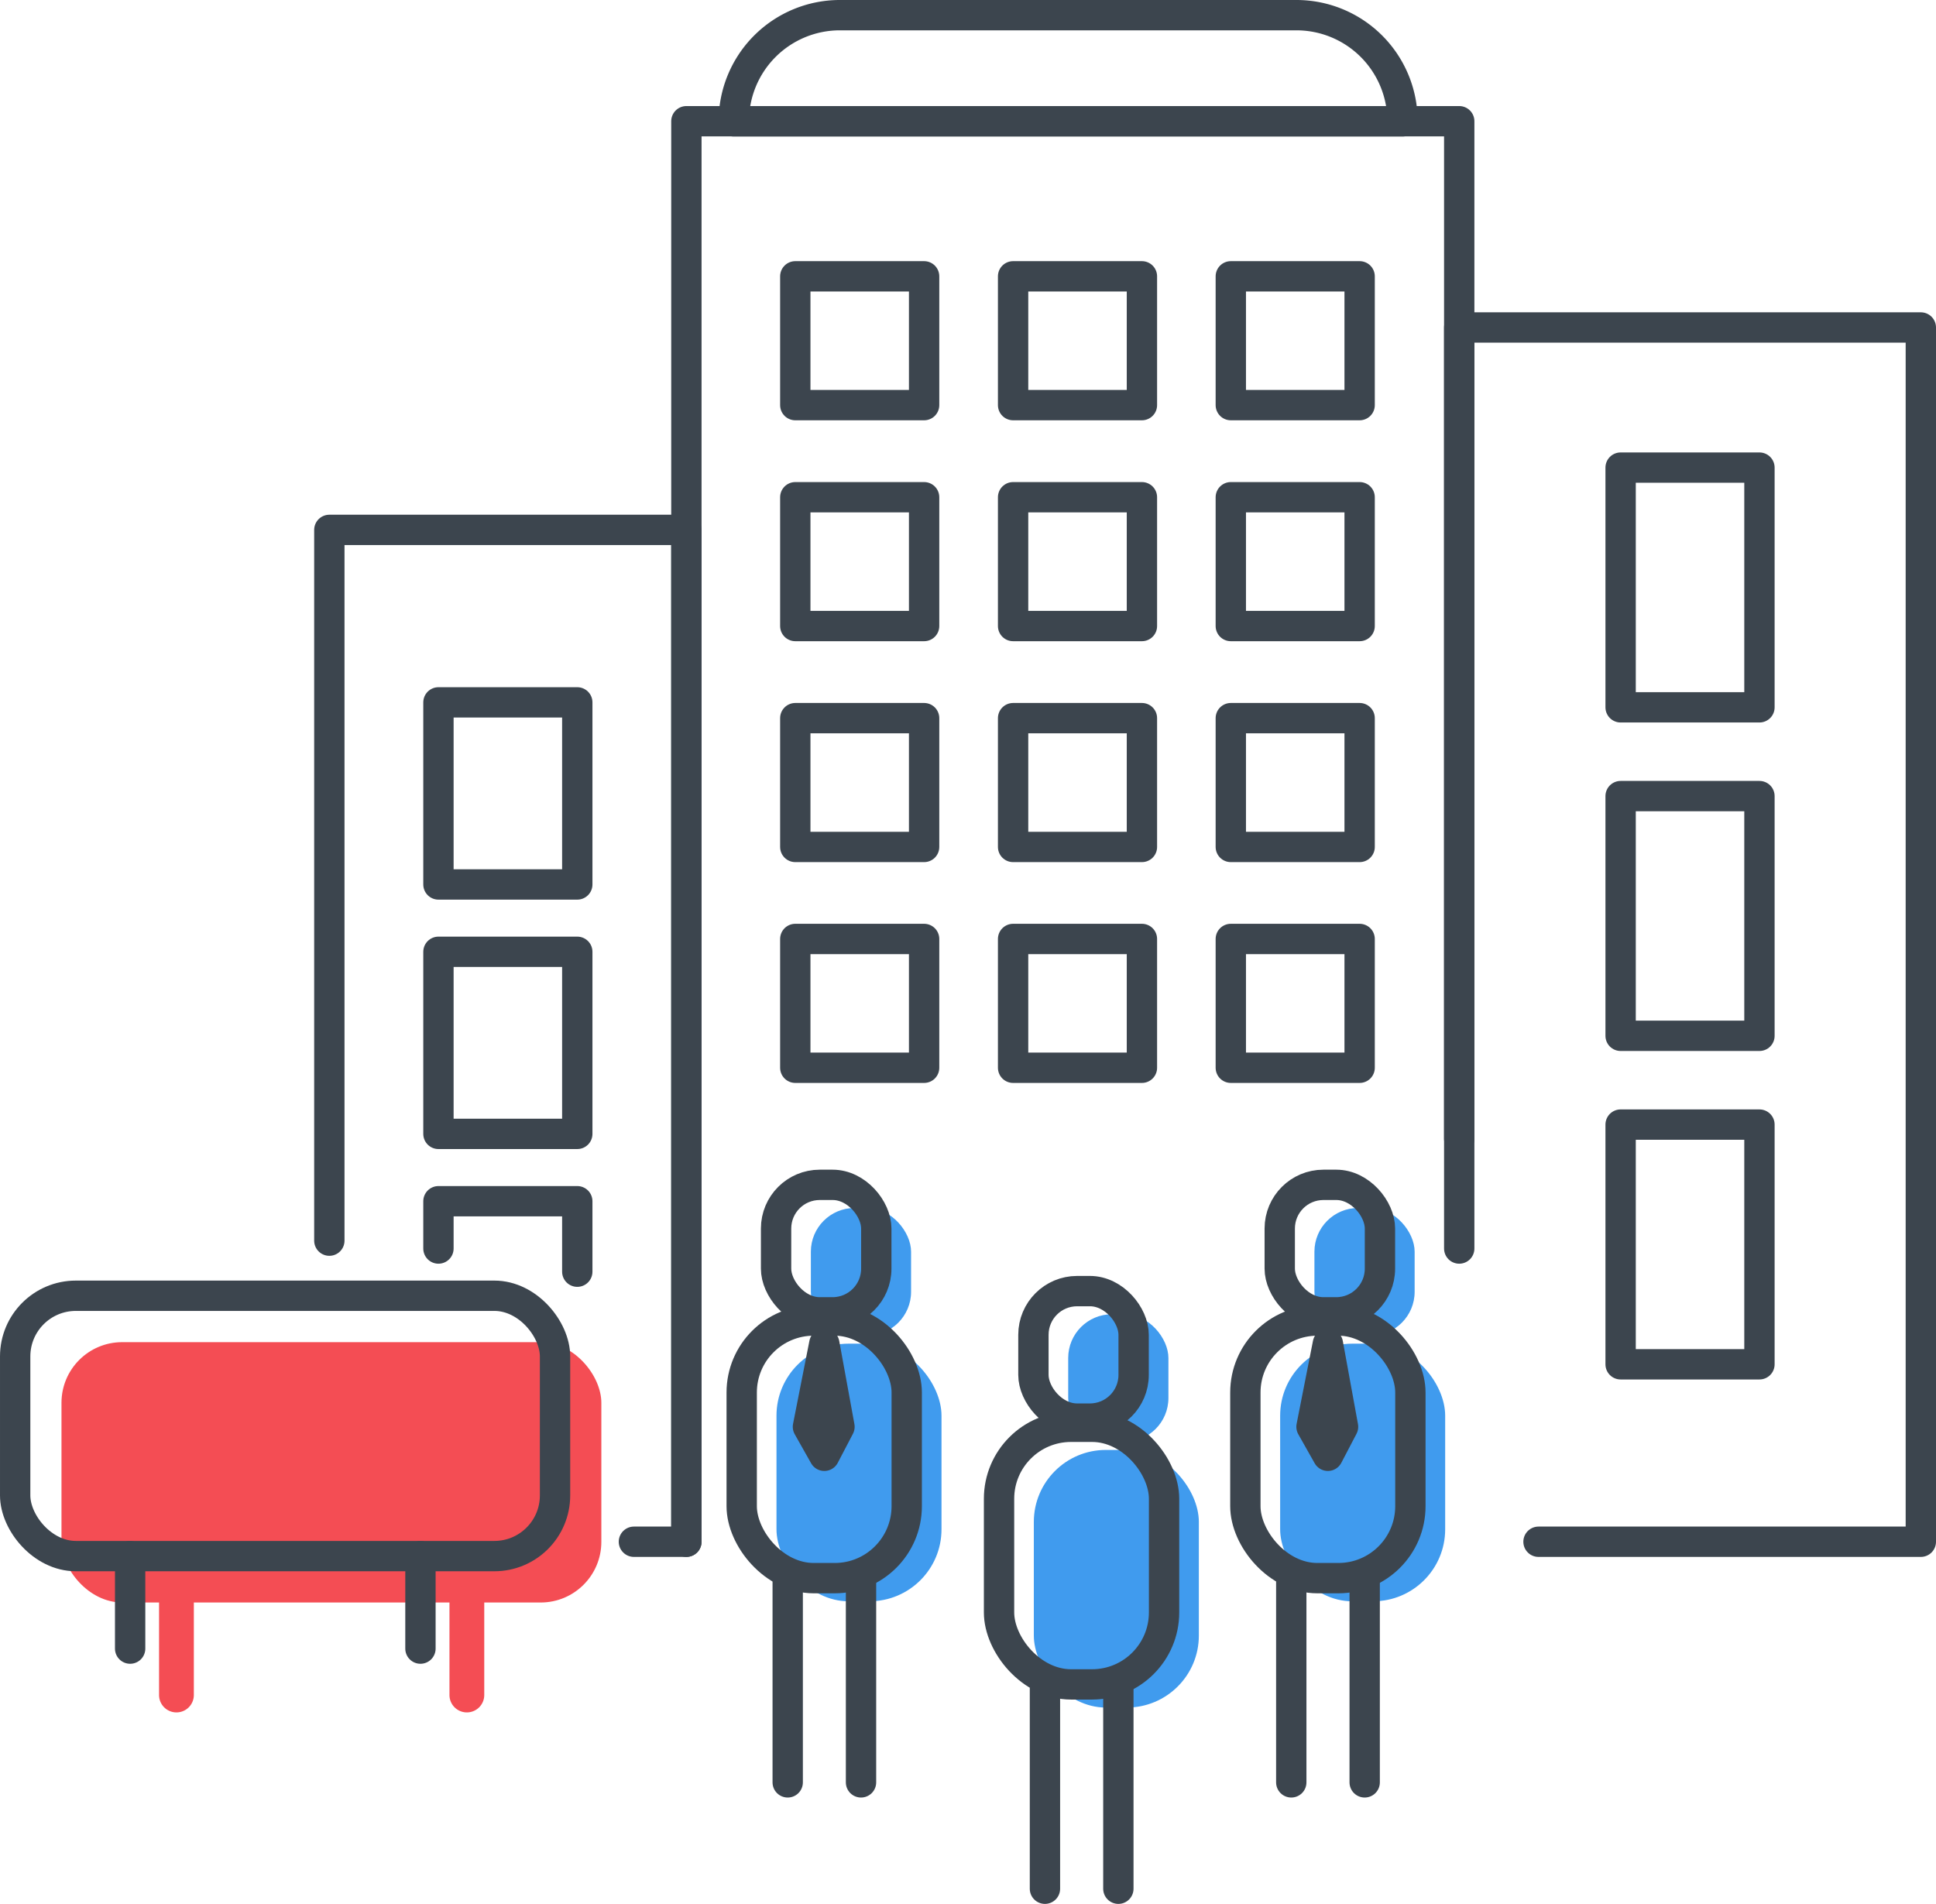 <?xml version="1.0" encoding="UTF-8"?> <svg xmlns="http://www.w3.org/2000/svg" viewBox="0 0 191.46 188.31"><defs><style>.cls-1{fill:#f44d54;}.cls-2{fill:none;stroke:#3c454e;stroke-linecap:round;stroke-linejoin:round;stroke-width:3px;}.cls-3{fill:#409bee;}</style></defs><title>Grandes entreprises</title><g id="Calque_2" data-name="Calque 2"><g id="Calque_1-2" data-name="Calque 1"><rect class="cls-1" x="6.08" y="132.75" width="53.39" height="25.75" rx="6"></rect><rect class="cls-2" x="1.5" y="128.16" width="53.39" height="25.75" rx="6"></rect><path class="cls-1" d="M17.45,169.37a1.72,1.72,0,0,1-1.72-1.72V158.5a1.72,1.72,0,0,1,3.44,0v9.15A1.72,1.72,0,0,1,17.45,169.37Z"></path><path class="cls-1" d="M46.17,169.37a1.72,1.72,0,0,1-1.72-1.72V158.5a1.72,1.72,0,0,1,3.44,0v9.15A1.72,1.72,0,0,1,46.17,169.37Z"></path><line class="cls-2" x1="12.87" y1="153.92" x2="12.87" y2="163.06"></line><line class="cls-2" x1="41.58" y1="153.92" x2="41.58" y2="163.06"></line><polyline class="cls-2" points="32.57 122.71 32.57 52.41 67.88 52.41 67.88 152.49 62.69 152.49"></polyline><polyline class="cls-2" points="67.88 152.49 67.88 11.99 144.31 11.99 144.31 123.49"></polyline><rect class="cls-3" x="80.19" y="119.48" width="9.91" height="12.61" rx="4.32"></rect><rect class="cls-3" x="76.79" y="132.9" width="16.32" height="25.48" rx="7.12"></rect><rect class="cls-2" x="76.75" y="117.19" width="9.91" height="12.61" rx="4.32"></rect><rect class="cls-2" x="73.35" y="130.61" width="16.32" height="25.48" rx="7.12"></rect><line class="cls-2" x1="77.9" y1="156.09" x2="77.9" y2="176.29"></line><line class="cls-2" x1="85.15" y1="156.09" x2="85.15" y2="176.29"></line><polygon class="cls-2" points="81.52 132.9 79.9 141.12 81.52 143.99 83.02 141.12 81.52 132.9"></polygon><rect class="cls-3" x="129.99" y="119.48" width="9.91" height="12.61" rx="4.32"></rect><rect class="cls-3" x="126.6" y="132.9" width="16.32" height="25.48" rx="7.12"></rect><rect class="cls-2" x="126.56" y="117.19" width="9.91" height="12.61" rx="4.32"></rect><rect class="cls-2" x="123.16" y="130.61" width="16.32" height="25.48" rx="7.12"></rect><line class="cls-2" x1="127.7" y1="156.09" x2="127.7" y2="176.29"></line><line class="cls-2" x1="134.96" y1="156.09" x2="134.96" y2="176.29"></line><polygon class="cls-2" points="131.32 132.9 129.7 141.12 131.32 143.99 132.82 141.12 131.32 132.9"></polygon><rect class="cls-3" x="105.64" y="129.99" width="9.91" height="12.61" rx="4.32"></rect><rect class="cls-3" x="102.24" y="143.41" width="16.32" height="25.48" rx="7.12"></rect><rect class="cls-2" x="102.2" y="127.7" width="9.91" height="12.61" rx="4.32"></rect><rect class="cls-2" x="98.8" y="141.12" width="16.32" height="25.48" rx="7.12"></rect><line class="cls-2" x1="103.34" y1="166.6" x2="103.34" y2="186.81"></line><line class="cls-2" x1="110.6" y1="166.6" x2="110.6" y2="186.81"></line><polyline class="cls-2" points="144.31 112.64 144.31 32.39 189.96 32.39 189.96 152.49 152.15 152.49"></polyline><rect class="cls-2" x="160.27" y="46.25" width="13.73" height="23.71"></rect><rect class="cls-2" x="160.27" y="78.74" width="13.73" height="23.71"></rect><rect class="cls-2" x="160.27" y="111.23" width="13.73" height="23.71"></rect><rect class="cls-2" x="43.36" y="69.47" width="13.73" height="18.01"></rect><rect class="cls-2" x="43.36" y="94.14" width="13.73" height="18.01"></rect><polyline class="cls-2" points="43.36 123.49 43.36 118.81 57.09 118.81 57.09 125.78"></polyline><rect class="cls-2" x="78.65" y="27.33" width="12.74" height="12.74"></rect><rect class="cls-2" x="100.19" y="27.33" width="12.74" height="12.74"></rect><rect class="cls-2" x="121.72" y="27.33" width="12.74" height="12.74"></rect><rect class="cls-2" x="78.65" y="49.18" width="12.74" height="12.74"></rect><rect class="cls-2" x="100.19" y="49.18" width="12.74" height="12.74"></rect><rect class="cls-2" x="121.72" y="49.18" width="12.74" height="12.74"></rect><rect class="cls-2" x="78.65" y="71.03" width="12.74" height="12.74"></rect><rect class="cls-2" x="100.19" y="71.03" width="12.74" height="12.74"></rect><rect class="cls-2" x="121.72" y="71.03" width="12.74" height="12.74"></rect><rect class="cls-2" x="78.65" y="92.87" width="12.74" height="12.74"></rect><rect class="cls-2" x="100.19" y="92.87" width="12.74" height="12.74"></rect><rect class="cls-2" x="121.72" y="92.87" width="12.74" height="12.74"></rect><path class="cls-2" d="M83.07,1.5h45.14A10.49,10.49,0,0,1,138.7,12v0a0,0,0,0,1,0,0H72.57a0,0,0,0,1,0,0v0A10.49,10.49,0,0,1,83.07,1.5Z"></path></g></g></svg> 